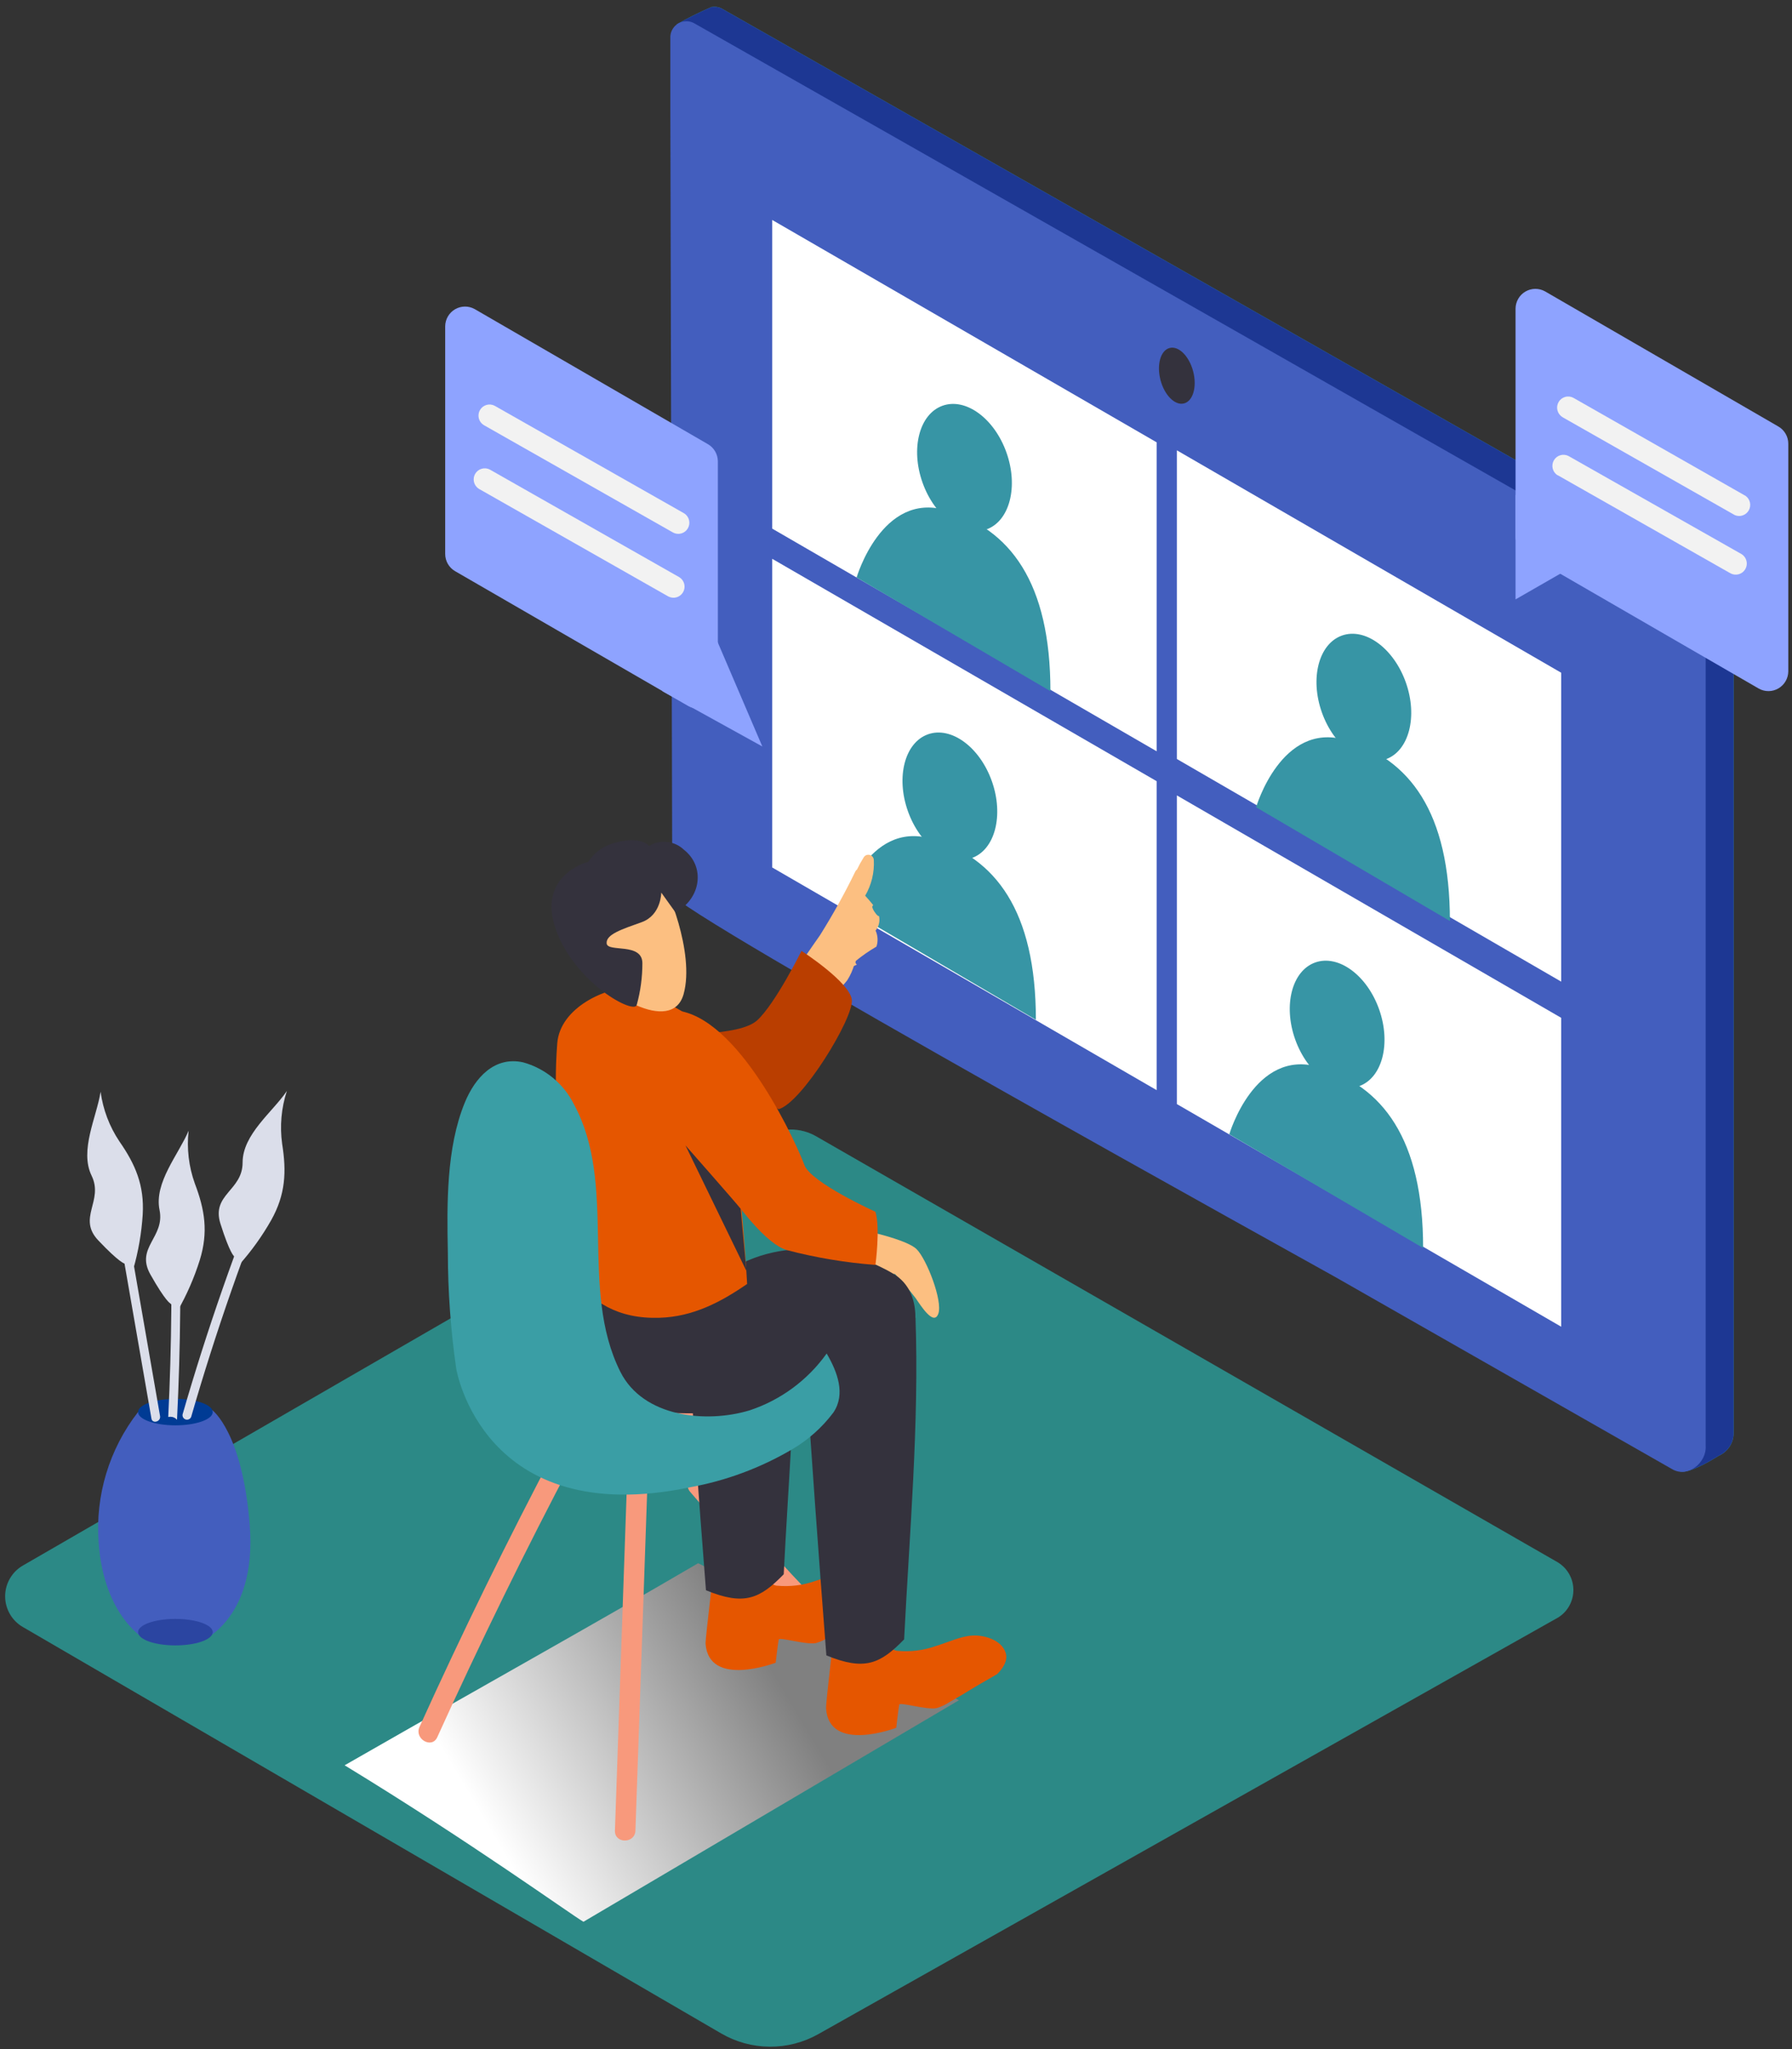 <svg width="167" height="191" viewBox="0 0 167 191" fill="none" xmlns="http://www.w3.org/2000/svg">
<rect x="0" y="0" width="167" height="191" fill="#333333" stroke="none"/>
<path d="M145.177 145.622C145.615 145.888 145.978 146.261 146.231 146.707C146.485 147.153 146.621 147.656 146.627 148.17C146.632 148.683 146.507 149.189 146.263 149.641C146.019 150.092 145.664 150.473 145.232 150.748L76.255 189.598C74.868 190.378 73.303 190.78 71.714 190.767C70.125 190.754 68.567 190.325 67.194 189.522L2.122 151.645C1.622 151.355 1.207 150.938 0.919 150.436C0.631 149.934 0.479 149.365 0.479 148.785C0.479 148.206 0.631 147.637 0.919 147.135C1.207 146.633 1.622 146.216 2.122 145.925L71.346 105.909C72.063 105.496 72.874 105.279 73.701 105.279C74.527 105.279 75.339 105.496 76.055 105.909L145.177 145.622Z" fill="#2C8986"/>
<path style="mix-blend-mode:multiply" d="M65.062 145.703C54.935 151.63 47.696 155.611 32.117 164.538C43.908 171.727 53.045 178.337 54.372 179.124L89.365 158.474C86.643 157.094 77.65 151.961 65.062 145.703Z" fill="url(#paint0_linear)"/>
<path d="M161.56 133.444V56.364C161.568 55.807 161.428 55.258 161.155 54.773C160.882 54.288 160.486 53.885 160.006 53.605C153.626 49.886 81.342 8.8 67.31 0.825C67.025 0.662 66.693 0.602 66.368 0.652C66.351 0.645 66.331 0.645 66.314 0.652C65.193 1.129 64.103 1.672 63.048 2.28C63.648 2.705 64.379 2.903 65.11 2.839V9L65.289 82.009C65.289 83.472 125.789 116.934 127.047 117.665L157.545 135.086C156.555 135.845 156.012 137.052 156.617 137.156C157.428 137.307 159.188 136.3 160.15 135.7C160.39 135.597 160.61 135.454 160.803 135.279C161.057 135.049 161.257 134.765 161.388 134.447C161.519 134.13 161.577 133.787 161.56 133.444Z" fill="#3A9EA5"/>
<path d="M161.56 133.444V56.364C161.568 55.807 161.428 55.258 161.155 54.773C160.882 54.288 160.486 53.885 160.006 53.605C153.626 49.886 81.342 8.8 67.31 0.825C67.025 0.662 66.693 0.602 66.368 0.652C66.351 0.645 66.331 0.645 66.314 0.652C65.193 1.129 64.103 1.672 63.048 2.28C63.648 2.705 64.379 2.903 65.11 2.839V9L65.289 82.009C65.289 83.472 125.789 116.934 127.047 117.665L157.545 135.086C156.555 135.845 156.012 137.052 156.617 137.156C157.428 137.307 159.188 136.3 160.15 135.7C160.39 135.597 160.61 135.454 160.803 135.279C161.057 135.049 161.257 134.765 161.388 134.447C161.519 134.13 161.577 133.787 161.56 133.444Z" fill="#1D3793"/>
<path d="M62.471 3.378C62.488 3.125 62.569 2.881 62.706 2.668C62.843 2.455 63.031 2.28 63.254 2.159C63.476 2.039 63.725 1.977 63.977 1.979C64.23 1.98 64.478 2.046 64.698 2.17C78.737 10.139 151 51.232 157.401 54.95C157.88 55.231 158.277 55.634 158.55 56.119C158.823 56.604 158.963 57.153 158.954 57.71V134.748C159.071 136.321 157.298 137.777 155.854 136.949L124.408 119.011C123.143 118.286 62.65 84.818 62.65 83.355L62.471 10.346V3.378Z" fill="#435EBE"/>
<path d="M71.965 52.086V80.856L107.79 101.609V72.812L71.965 52.086Z" fill="white"/>
<path d="M109.674 74.137V102.907L145.493 123.66V94.869L109.674 74.137Z" fill="white"/>
<path d="M71.965 20.502V49.272L107.79 70.025V41.228L71.965 20.502Z" fill="white"/>
<path d="M109.674 41.973V70.743L145.493 91.496V62.705L109.674 41.973Z" fill="white"/>
<path d="M110.343 37.601C111.185 37.381 111.565 36.045 111.194 34.619C110.823 33.192 109.84 32.214 108.998 32.435C108.157 32.655 107.776 33.991 108.148 35.417C108.519 36.844 109.502 37.822 110.343 37.601Z" fill="#34323D"/>
<path d="M91.928 49.347C94.088 48.575 94.924 45.368 93.795 42.184C92.666 39 89.999 37.044 87.838 37.816C85.678 38.587 84.842 41.794 85.971 44.978C87.1 48.163 89.767 50.118 91.928 49.347Z" fill="#3795A5"/>
<path d="M79.83 53.825C79.83 53.825 82.174 45.808 88.149 47.553C94.123 49.299 97.891 54.273 97.891 64.422" fill="#3795A5"/>
<path d="M129.145 70.77C131.306 69.999 132.142 66.792 131.012 63.608C129.883 60.424 127.216 58.468 125.056 59.239C122.895 60.011 122.059 63.218 123.188 66.402C124.317 69.586 126.984 71.542 129.145 70.77Z" fill="#3795A5"/>
<path d="M117.058 75.241C117.058 75.241 119.402 67.224 125.377 68.969C131.351 70.715 135.119 75.682 135.119 85.845" fill="#3795A5"/>
<path d="M90.565 79.976C92.726 79.204 93.562 75.997 92.433 72.813C91.304 69.629 88.637 67.673 86.476 68.445C84.316 69.216 83.479 72.423 84.609 75.607C85.738 78.791 88.405 80.747 90.565 79.976Z" fill="#3795A5"/>
<path d="M78.476 84.452C78.476 84.452 80.82 76.435 86.794 78.18C92.769 79.926 96.536 84.9 96.536 95.049" fill="#3795A5"/>
<path d="M126.655 101.241C128.816 100.47 129.652 97.263 128.523 94.079C127.394 90.894 124.727 88.939 122.566 89.71C120.405 90.482 119.569 93.689 120.698 96.873C121.828 100.057 124.495 102.013 126.655 101.241Z" fill="#3795A5"/>
<path d="M114.562 105.723C114.562 105.723 116.907 97.706 122.881 99.452C128.856 101.197 132.623 106.172 132.623 116.321" fill="#3795A5"/>
<path d="M73.409 122.356C70.446 120.286 66.96 119.141 63.193 119.976C59.178 120.859 55.706 123.426 51.615 124.012C50.969 124.109 48.391 123.943 47.992 124.316C36.614 135.12 68.418 133.975 68.418 133.975C71.504 131.436 74.412 128.938 77.472 126.385C76.551 124.288 74.997 123.474 73.409 122.356Z" fill="#F8997C"/>
<path d="M58.435 138.025L57.307 170.624C57.266 171.859 59.177 171.859 59.218 170.624L60.346 138.025C60.394 136.783 58.483 136.79 58.435 138.025Z" fill="#F8997C"/>
<path d="M82.284 155.467C76.491 149.777 70.956 143.841 65.681 137.66C64.876 136.721 63.529 138.081 64.306 139.04C69.577 145.217 75.111 151.152 80.909 156.847C81.81 157.688 83.171 156.329 82.284 155.467Z" fill="#F8997C"/>
<path d="M51.8 135.017C47.304 143.536 43.069 152.183 39.095 160.959C38.587 162.076 40.236 163.028 40.745 161.931C44.719 153.155 48.954 144.508 53.45 135.99C54.062 134.886 52.378 133.913 51.8 135.017Z" fill="#F8997C"/>
<path d="M80.352 114.65C80.352 114.65 84.477 115.499 85.419 116.43C86.361 117.362 87.867 121.26 87.447 122.44C87.028 123.62 85.845 121.75 85.337 121.005C84.735 120.213 84.088 119.457 83.398 118.742C82.039 118.952 80.648 118.767 79.39 118.21" fill="#FCBF81"/>
<path d="M81.734 149.954C82.332 149.339 82.718 148.663 82.511 147.994C82.147 146.794 80.524 146.311 79.418 146.373C78.311 146.435 77.156 147.001 76.035 147.339C74.86 147.762 73.606 147.917 72.364 147.794C72.163 147.767 71.979 147.666 71.848 147.511C71.503 147.429 71.186 147.258 70.925 147.017C70.665 146.775 70.472 146.47 70.363 146.131L66.685 144.807C66.685 144.807 65.75 152.617 65.75 153.169C66.025 157.377 72.288 154.976 72.288 154.976C72.288 154.976 72.508 153.072 72.57 152.817C72.632 152.561 75.031 153.307 76.007 153.155C76.466 153.027 76.9 152.824 77.293 152.555C78.036 152.148 78.757 151.706 79.479 151.264C80.201 150.823 80.985 150.402 81.734 149.954Z" fill="#E55600"/>
<path d="M68.012 121.157C66.637 121.295 65.262 121.475 63.887 121.668C64.46 130.527 65.094 139.379 65.791 148.224C69.366 149.693 70.817 149.01 73.037 146.733C73.457 138.289 74.199 129.444 74.172 120.916C72.109 121.006 70.061 121.095 68.012 121.157Z" fill="#34323D"/>
<path d="M53.134 118.727C53.134 118.727 52.543 128.42 57.397 130.587C62.25 132.753 72.212 131.67 77.107 128.786C79.641 127.238 82.299 125.906 85.055 124.805C85.055 124.805 86.313 120.562 83.26 118.727C80.208 116.891 73.457 114.628 67.448 118.727" fill="#34323D"/>
<path d="M74.433 92.103C74.585 91.738 74.764 91.385 74.969 91.047C74.975 91.069 74.987 91.088 75.004 91.102C75.009 91.13 75.023 91.155 75.043 91.175C75.063 91.194 75.089 91.207 75.116 91.212C75.144 91.216 75.172 91.212 75.198 91.2C75.223 91.188 75.244 91.168 75.258 91.144L75.65 90.55C75.636 90.628 75.636 90.707 75.65 90.785C75.681 90.93 75.766 91.058 75.887 91.144C76.008 91.229 76.156 91.266 76.303 91.247C76.389 91.241 76.473 91.216 76.548 91.174C76.623 91.131 76.688 91.073 76.738 91.002C76.788 90.931 76.822 90.851 76.837 90.765C76.852 90.68 76.848 90.593 76.825 90.509L77.004 90.302C76.995 90.362 76.995 90.422 77.004 90.481C77.031 90.564 77.079 90.639 77.142 90.699C77.206 90.759 77.284 90.801 77.368 90.822C77.453 90.844 77.541 90.843 77.625 90.821C77.71 90.799 77.787 90.756 77.85 90.695C77.919 90.64 77.98 90.571 78.042 90.509C78.097 90.533 78.155 90.545 78.214 90.545C78.273 90.545 78.332 90.533 78.386 90.509C78.891 90.337 79.384 90.134 79.864 89.902C79.831 89.888 79.801 89.865 79.778 89.837C79.755 89.808 79.739 89.775 79.731 89.739C79.724 89.703 79.725 89.666 79.735 89.631C79.745 89.595 79.763 89.563 79.789 89.536C80.355 89.076 80.955 88.659 81.583 88.287C81.605 88.269 81.631 88.255 81.659 88.246L81.693 88.184C81.84 87.706 81.806 87.19 81.597 86.735C81.748 86.55 81.856 86.333 81.912 86.1C81.968 85.867 81.971 85.624 81.92 85.39C81.869 85.386 81.821 85.367 81.782 85.335C81.693 85.258 81.616 85.167 81.555 85.066C81.445 84.927 81.359 84.771 81.301 84.603C81.287 84.561 81.287 84.516 81.3 84.473C81.314 84.431 81.341 84.394 81.377 84.369C81.143 84.058 80.868 83.761 80.627 83.486C81.216 82.478 81.496 81.319 81.432 80.153C81.426 80.044 81.386 79.94 81.317 79.855C81.249 79.771 81.155 79.711 81.049 79.684C80.944 79.657 80.833 79.664 80.732 79.705C80.632 79.746 80.547 79.819 80.49 79.912C80.259 80.278 80.05 80.658 79.864 81.05C79.803 81.09 79.754 81.144 79.72 81.209C78.726 83.257 77.622 85.249 76.413 87.177C76.207 87.501 73.663 90.978 73.979 91.061C73.959 91.22 71.896 95.987 74.433 92.103ZM75.918 90.633C75.918 90.633 75.918 90.633 75.918 90.599C75.931 90.614 75.947 90.625 75.965 90.633C75.982 90.641 76.002 90.645 76.021 90.645C76.041 90.645 76.06 90.641 76.078 90.633C76.095 90.625 76.111 90.614 76.124 90.599C76.186 90.643 76.257 90.674 76.332 90.688C76.406 90.703 76.484 90.7 76.557 90.682C76.552 90.773 76.51 90.859 76.442 90.919C76.374 90.98 76.284 91.011 76.193 91.006C76.102 91 76.016 90.959 75.956 90.89C75.895 90.822 75.864 90.732 75.87 90.64L75.918 90.633Z" fill="#FCBF81"/>
<path d="M74.688 90.993C75.239 90.569 75.706 90.045 76.063 89.447C76.13 89.322 76.222 89.211 76.333 89.122C76.443 89.033 76.571 88.967 76.707 88.929C76.844 88.89 76.987 88.88 77.128 88.897C77.269 88.915 77.404 88.962 77.527 89.033C77.567 88.754 77.587 88.473 77.589 88.192C77.589 86.756 79.837 86.736 79.809 88.192C79.86 89.318 79.56 90.432 78.95 91.379C78.277 92.233 77.458 92.96 76.53 93.525C76.367 93.617 76.183 93.667 75.995 93.671C75.808 93.675 75.622 93.632 75.455 93.547C75.288 93.462 75.144 93.336 75.037 93.182C74.929 93.028 74.861 92.849 74.839 92.662L74.743 92.586C74.634 92.486 74.547 92.364 74.486 92.23C74.424 92.095 74.39 91.949 74.385 91.801C74.38 91.653 74.404 91.505 74.456 91.367C74.508 91.228 74.587 91.101 74.688 90.993Z" fill="#FCBF81"/>
<path d="M62.395 96.346C62.395 96.346 68.878 96.657 70.569 95.097C72.261 93.538 74.694 88.633 74.694 88.633C74.694 88.633 79.163 91.517 79.383 93.173C79.603 94.828 74.715 102.832 72.543 103.39" fill="#BA3E00"/>
<path d="M92.947 156.025C93.545 155.411 93.93 154.735 93.724 154.065C93.36 152.865 91.737 152.382 90.63 152.444C89.523 152.506 88.368 153.072 87.248 153.41C86.073 153.833 84.819 153.989 83.576 153.865C83.376 153.838 83.192 153.738 83.061 153.582C82.716 153.5 82.398 153.33 82.138 153.088C81.878 152.846 81.684 152.541 81.576 152.203L77.891 150.885C77.891 150.885 76.949 158.688 76.983 159.233C77.258 163.442 83.522 161.041 83.522 161.041C83.522 161.041 83.742 159.136 83.803 158.881C83.865 158.626 86.265 159.371 87.241 159.219C87.699 159.091 88.134 158.888 88.526 158.619C89.269 158.212 89.991 157.77 90.713 157.329C91.435 156.887 92.205 156.473 92.947 156.025Z" fill="#E55600"/>
<path d="M78.812 118.962C77.547 118.362 76.22 118.424 74.687 118.431C74.9 121.549 74.783 122.674 74.976 125.792L75.031 126.62C75.622 135.852 76.296 145.076 77.011 154.294C80.586 155.763 82.036 155.08 84.257 152.803C84.752 142.979 85.673 132.602 85.316 122.826C83.233 120.777 81.397 120.197 78.812 118.962Z" fill="#34323D"/>
<path d="M53.045 116.721C53.045 116.962 53.093 117.762 53.127 118.728C55.135 121.385 57.596 122.944 61.453 122.826C64.574 122.737 67.18 121.364 69.627 119.673C69.325 113.995 68.41 104.302 66.98 97.54C66.856 96.968 65.378 96.588 64.918 96.347C63.9 95.788 64.498 94.829 63.502 94.229C62.056 93.385 60.551 92.65 58.998 92.028H58.957C56.468 91.993 52.185 93.911 51.931 97.251C51.539 102.391 52.103 105.482 52.502 110.608C52.687 112.678 52.873 114.713 53.045 116.721Z" fill="#E55600"/>
<path d="M61.7 82.306C62.03 82.388 64.787 88.764 63.708 92.655C62.629 96.546 56.077 92.544 54.427 89.598C52.777 86.652 55.506 80.691 61.7 82.306Z" fill="#FCBF81"/>
<path d="M61.625 83.195C61.625 83.195 61.625 85.299 59.796 85.955C57.967 86.61 56.441 87.093 56.537 87.942C56.634 88.79 59.851 87.824 59.865 89.77C59.867 91.082 59.691 92.389 59.342 93.654C59.143 94.606 53.636 91.681 51.821 86.693C50.006 81.705 54.571 80.38 54.77 80.346C54.97 80.311 55.403 78.966 57.63 78.469C59.858 77.972 60.484 78.848 60.484 78.848C60.989 78.542 61.581 78.411 62.169 78.474C62.756 78.538 63.306 78.793 63.736 79.2C65.798 80.835 65.269 83.823 62.945 85.037L61.625 83.195Z" fill="#34323D"/>
<path d="M62.752 102.955C62.752 102.955 69.566 115.443 73.333 116.519C76.036 117.228 78.797 117.69 81.583 117.899C81.583 117.899 82.051 114.449 81.583 112.945C81.583 112.945 75.554 110.22 74.962 108.585C74.371 106.95 69.291 95.476 63.522 94.262" fill="#E55600"/>
<path d="M69.022 112.664C68.603 112.125 63.88 106.758 63.88 106.758L69.559 118.459L69.022 112.664Z" fill="#34323D"/>
<path d="M77.039 126.157C75.269 128.638 72.761 130.49 69.875 131.449C65.826 132.684 59.934 132.105 57.809 127.855C53.939 120.12 57.576 110.448 53.485 102.927C53.013 101.977 52.347 101.137 51.529 100.463C50.712 99.789 49.762 99.296 48.741 99.015C46.087 98.436 44.273 100.43 43.31 102.782C41.584 106.998 41.646 112.255 41.736 116.74C41.739 120.369 42.001 123.994 42.519 127.586C42.519 127.586 44.994 142.654 64.313 138.624C67.657 138.015 70.868 136.822 73.801 135.099C75.307 134.22 76.623 133.047 77.671 131.649C78.812 129.945 78.056 127.896 77.039 126.157Z" fill="#3A9EA5"/>
<path d="M12.86 131.616C10.181 135.063 8.872 139.385 9.189 143.745C9.677 150.824 13.651 152.88 13.651 152.88L18.381 153.142C18.381 153.142 24.005 151.3 23.269 142.103C22.582 133.458 19.777 131.43 19.777 131.43" fill="#435EBE"/>
<path d="M16.346 132.851C18.267 132.851 19.825 132.298 19.825 131.616C19.825 130.934 18.267 130.381 16.346 130.381C14.425 130.381 12.867 130.934 12.867 131.616C12.867 132.298 14.425 132.851 16.346 132.851Z" fill="#003B94"/>
<path d="M16.346 153.363C18.267 153.363 19.825 152.81 19.825 152.128C19.825 151.446 18.267 150.893 16.346 150.893C14.425 150.893 12.867 151.446 12.867 152.128C12.867 152.81 14.425 153.363 16.346 153.363Z" fill="#2B45A1"/>
<path d="M14.916 131.989L10.701 107.731C10.612 107.199 9.808 107.427 9.897 107.951L14.111 132.209C14.187 132.741 15.005 132.52 14.916 131.989Z" fill="#DBDEEA"/>
<path d="M15.679 132.071C15.806 132.046 15.937 132.046 16.064 132.071C16.231 132.113 16.382 132.204 16.497 132.333C16.832 125.558 16.892 118.778 16.676 111.993C16.676 111.455 15.831 111.455 15.844 111.993C16.06 118.69 16.005 125.383 15.679 132.071Z" fill="#DBDEEA"/>
<path d="M25.153 108.531C22.013 116.143 19.296 123.923 17.013 131.837C16.997 131.939 17.019 132.044 17.075 132.132C17.131 132.219 17.217 132.282 17.317 132.31C17.416 132.337 17.523 132.327 17.615 132.28C17.708 132.234 17.78 132.154 17.817 132.058C20.1 124.144 22.817 116.364 25.957 108.752C26.157 108.262 25.352 108.041 25.153 108.531Z" fill="#DBDEEA"/>
<path d="M11.602 117.769C11.602 117.769 11.149 117.714 9.162 115.617C7.175 113.519 9.684 111.939 8.536 109.58C7.388 107.22 9.01 104.115 9.375 101.756C9.598 103.41 10.196 104.991 11.121 106.378C12.62 108.531 13.459 110.477 13.3 113.209C13.189 114.933 12.894 116.64 12.42 118.3" fill="#DBDEEA"/>
<path d="M15.865 121.48C15.865 121.48 15.439 121.314 14.015 118.789C12.592 116.264 15.39 115.339 14.868 112.78C14.345 110.22 16.649 107.598 17.577 105.391C17.393 107.051 17.591 108.731 18.154 110.303C19.089 112.759 19.426 114.843 18.615 117.458C18.098 119.102 17.406 120.687 16.552 122.184" fill="#DBDEEA"/>
<path d="M21.805 117.078C21.805 117.078 21.42 116.83 20.547 114.07C19.673 111.31 22.609 110.993 22.609 108.357C22.609 105.722 25.407 103.652 26.734 101.686C26.215 103.272 26.065 104.957 26.294 106.612C26.706 109.206 26.617 111.317 25.283 113.711C24.432 115.213 23.423 116.62 22.272 117.906" fill="#DBDEEA"/>
<path d="M166.654 41.358V62.573C166.652 62.895 166.566 63.212 166.405 63.49C166.244 63.769 166.013 64.001 165.736 64.163C165.458 64.326 165.143 64.413 164.822 64.416C164.501 64.419 164.185 64.338 163.904 64.181L142.165 51.603C141.884 51.441 141.649 51.207 141.486 50.924C141.324 50.642 141.238 50.322 141.237 49.996V28.766C141.24 28.444 141.326 28.128 141.487 27.849C141.648 27.57 141.878 27.338 142.156 27.176C142.433 27.014 142.748 26.927 143.069 26.924C143.39 26.921 143.707 27.002 143.987 27.159L165.699 39.736C165.988 39.896 166.229 40.131 166.397 40.416C166.565 40.701 166.654 41.026 166.654 41.358Z" fill="#8EA3FF"/>
<path d="M141.237 46.119V55.868L147.817 52.087L141.237 46.119Z" fill="#8EA3FF"/>
<path d="M66.898 42.994V64.203C66.895 64.525 66.81 64.841 66.648 65.12C66.487 65.399 66.257 65.631 65.979 65.793C65.702 65.955 65.387 66.042 65.066 66.045C64.745 66.048 64.428 65.967 64.148 65.81L42.416 53.24C42.134 53.077 41.9 52.843 41.737 52.561C41.574 52.279 41.488 51.958 41.488 51.632V30.417C41.49 30.094 41.576 29.778 41.737 29.5C41.898 29.221 42.129 28.989 42.406 28.826C42.684 28.664 42.999 28.577 43.32 28.574C43.641 28.571 43.957 28.652 44.238 28.809L65.949 41.387C66.235 41.547 66.473 41.779 66.64 42.062C66.806 42.344 66.895 42.666 66.898 42.994Z" fill="#8EA3FF"/>
<path d="M61.735 64.43L71.043 69.576L66.389 58.703" fill="#8EA3FF"/>
<path d="M145.582 38.867L161.677 48.015C161.909 48.112 162.169 48.121 162.408 48.039C162.646 47.957 162.846 47.791 162.971 47.571C163.095 47.351 163.135 47.093 163.083 46.846C163.031 46.598 162.89 46.379 162.687 46.228L146.627 37.08C146.392 36.953 146.117 36.923 145.86 36.996C145.603 37.069 145.384 37.239 145.25 37.471C145.115 37.702 145.075 37.977 145.139 38.237C145.202 38.498 145.364 38.723 145.589 38.867H145.582Z" fill="#F2F2F2"/>
<path d="M145.176 44.298L161.271 53.44C161.506 53.566 161.781 53.596 162.038 53.523C162.295 53.45 162.514 53.28 162.648 53.049C162.783 52.817 162.823 52.542 162.759 52.282C162.696 52.022 162.535 51.796 162.309 51.653L146.187 42.511C145.952 42.385 145.676 42.355 145.42 42.428C145.163 42.501 144.944 42.671 144.809 42.902C144.675 43.134 144.635 43.409 144.698 43.669C144.762 43.929 144.923 44.155 145.149 44.298H145.176Z" fill="#F2F2F2"/>
<path d="M45.07 39.613L62.725 49.637C62.96 49.764 63.235 49.794 63.492 49.721C63.749 49.648 63.968 49.478 64.102 49.246C64.237 49.015 64.277 48.74 64.213 48.48C64.15 48.219 63.989 47.994 63.763 47.85L46.108 37.826C45.873 37.699 45.597 37.669 45.34 37.742C45.083 37.815 44.865 37.985 44.73 38.217C44.596 38.448 44.556 38.723 44.619 38.983C44.683 39.244 44.844 39.469 45.07 39.613Z" fill="#F2F2F2"/>
<path d="M44.623 45.56L62.278 55.592C62.513 55.718 62.788 55.748 63.045 55.675C63.302 55.602 63.521 55.432 63.656 55.2C63.79 54.969 63.83 54.694 63.767 54.434C63.703 54.173 63.542 53.948 63.316 53.805L45.661 43.773C45.426 43.647 45.151 43.617 44.894 43.69C44.637 43.762 44.418 43.932 44.283 44.164C44.149 44.396 44.109 44.67 44.172 44.931C44.236 45.191 44.397 45.417 44.623 45.56Z" fill="#F2F2F2"/>
<defs>
<linearGradient id="paint0_linear" x1="71.587" y1="155.017" x2="45.606" y2="170.481" gradientUnits="userSpaceOnUse">
<stop stop-color="#808080"/>
<stop offset="1" stop-color="white"/>
</linearGradient>
</defs>
</svg>
